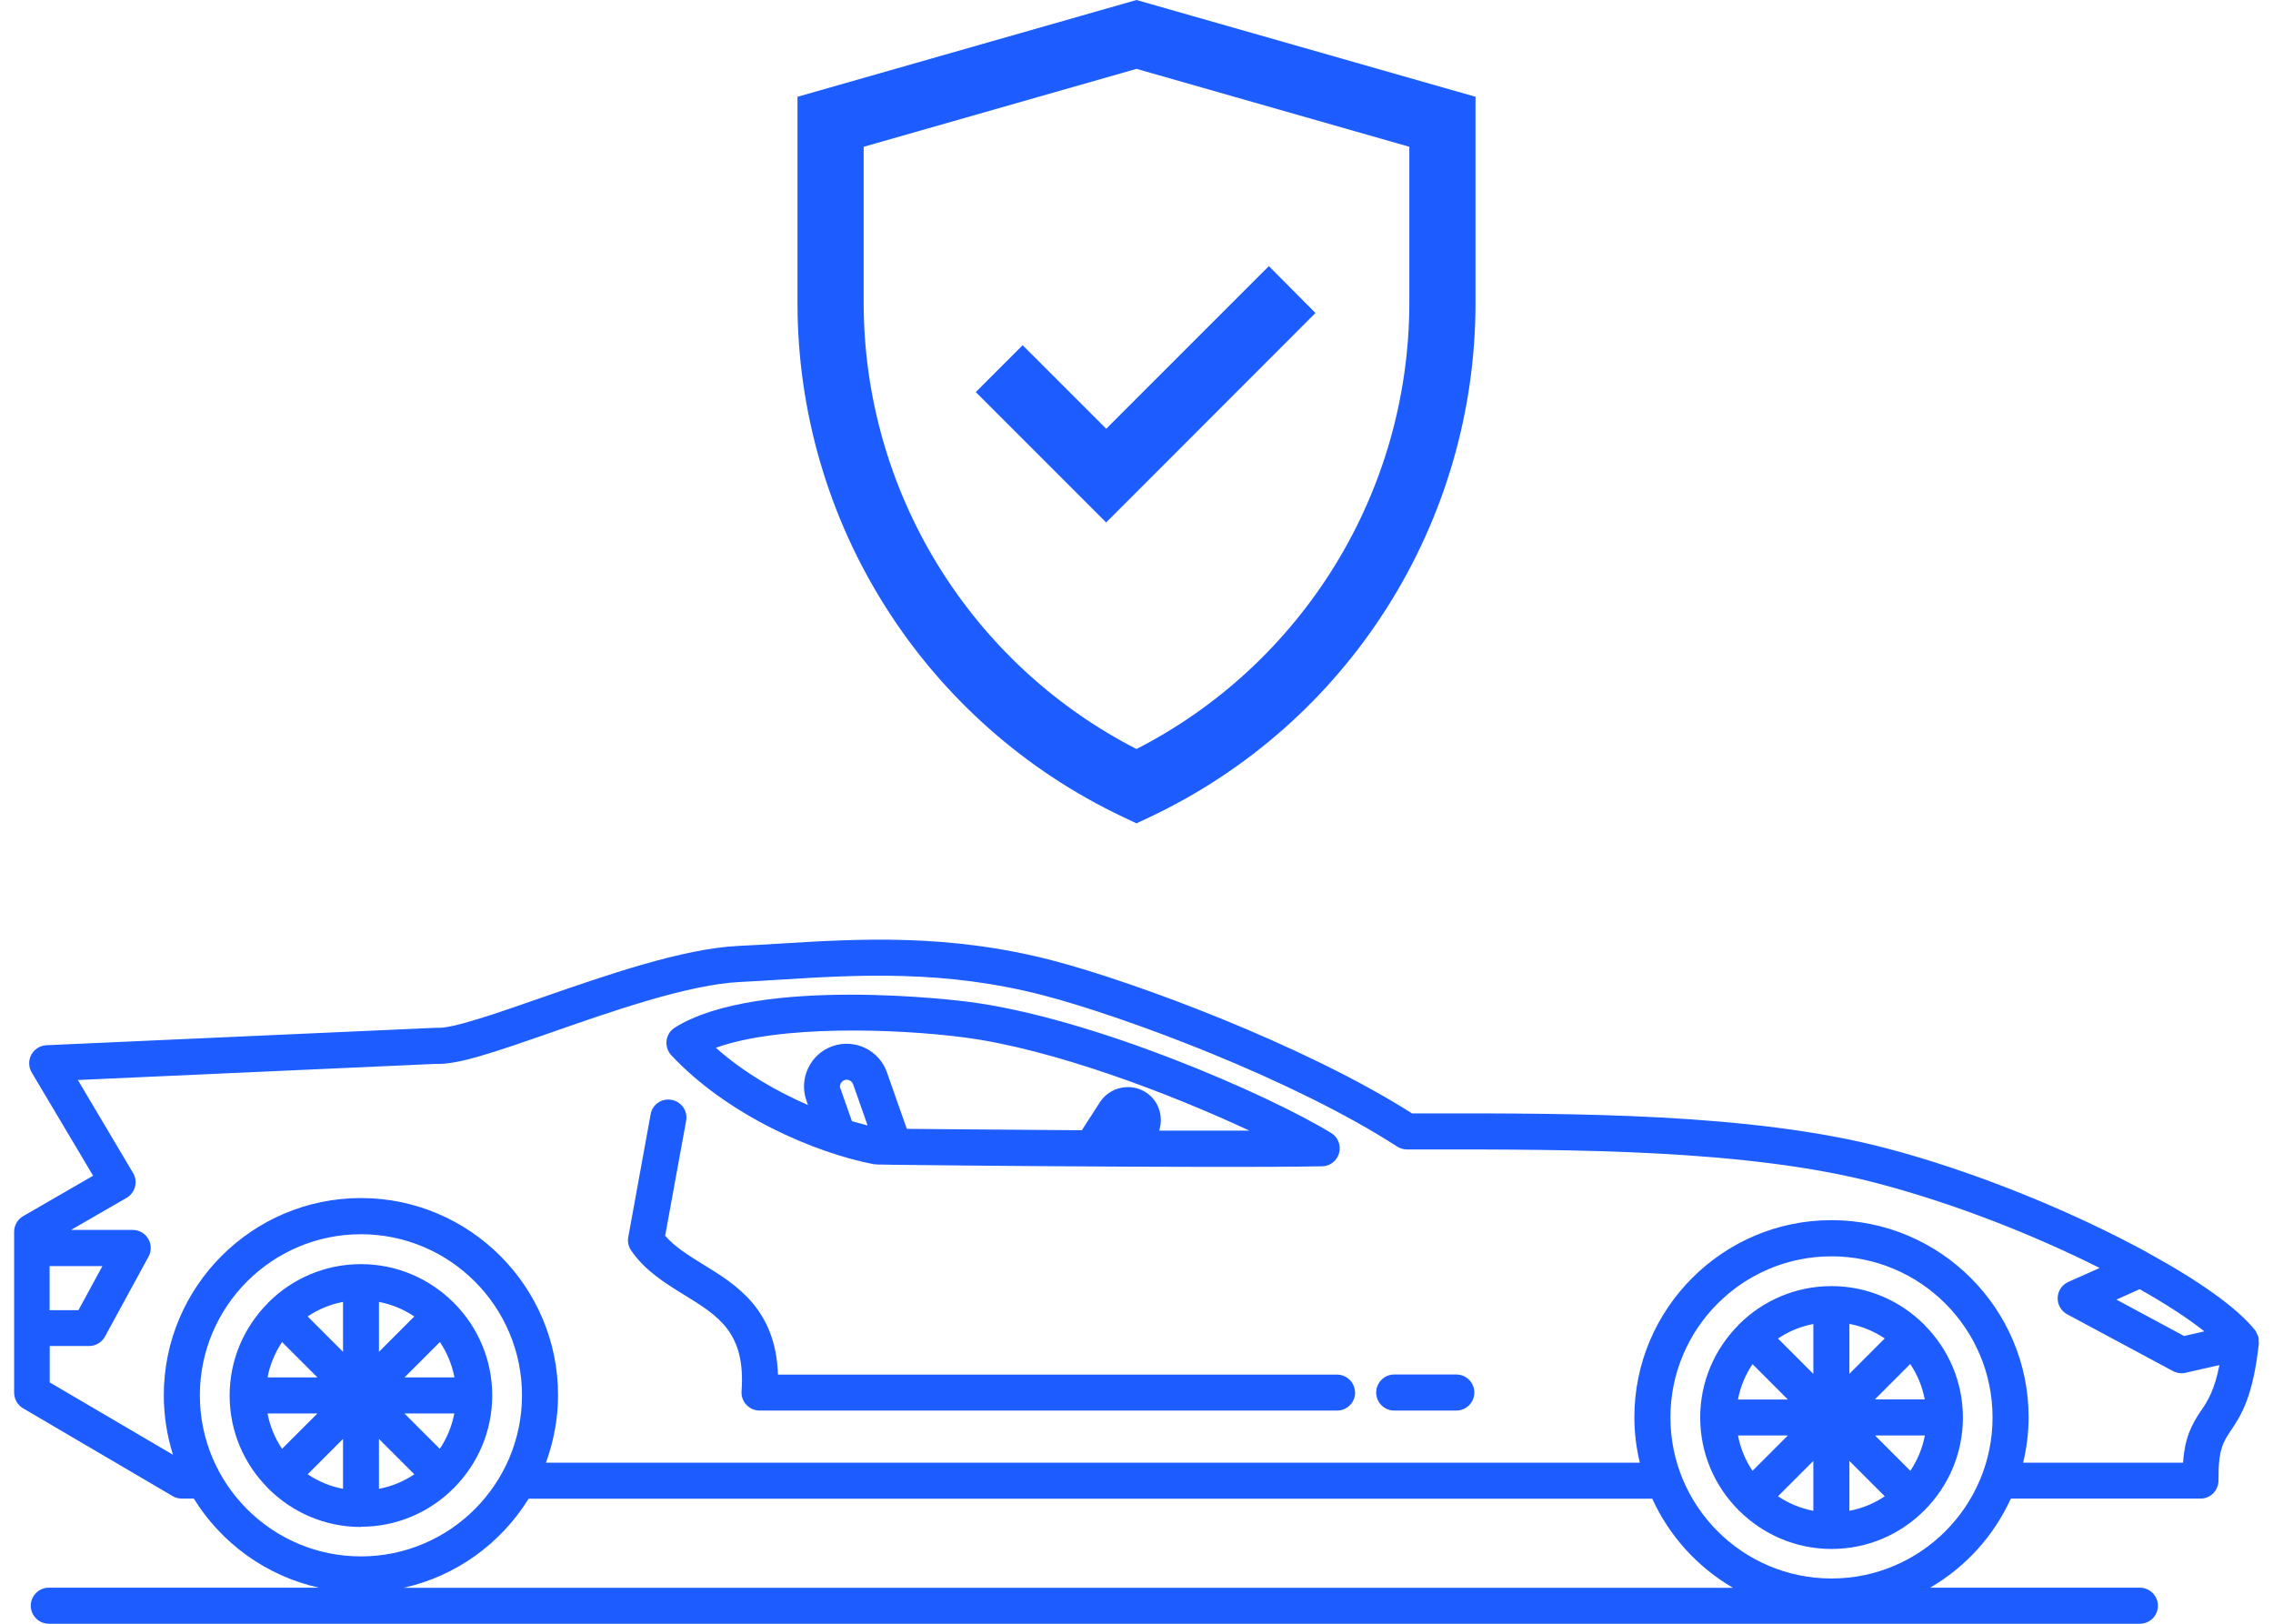 <svg width="154" height="110" viewBox="0 0 154 110" fill="none" xmlns="http://www.w3.org/2000/svg">
<g id="Group 4">
<path id="Vector" d="M77 0L54.032 6.556V20.581C54.04 27.861 56.112 34.992 60.012 41.138C63.913 47.291 69.468 52.208 76.047 55.328L77 55.777L77.953 55.328C84.533 52.208 90.095 47.291 93.988 41.138C97.888 34.984 99.96 27.861 99.968 20.581V6.556L77 0ZM95.485 20.581C95.469 26.821 93.736 32.935 90.474 38.254C87.212 43.572 82.555 47.898 77 50.742C71.445 47.898 66.788 43.572 63.526 38.254C60.264 32.935 58.531 26.821 58.515 20.581V9.944L77 4.665L95.485 9.944V20.581ZM74.951 29.043L85.967 18.028L89.126 21.203L74.944 35.394L66.111 26.561L69.286 23.386L74.944 29.043H74.951Z" fill="#1D5CFF"/>
<path id="Vector_2" d="M153.027 90.799C153.027 90.736 153.027 90.68 153.027 90.617C153.027 90.602 153.011 90.594 153.011 90.586C152.987 90.499 152.94 90.428 152.909 90.341C152.877 90.271 152.853 90.208 152.814 90.152C152.814 90.152 152.814 90.137 152.798 90.129C151.585 88.6 148.937 86.741 145.565 84.897C145.526 84.881 145.494 84.85 145.463 84.834C140.396 82.068 133.715 79.326 127.687 77.758C118.65 75.403 106.602 75.418 96.919 75.426H95.666C88.378 70.793 76.906 66.531 71.366 65.081C64.251 63.221 58.129 63.599 52.732 63.93C51.81 63.986 50.92 64.041 50.037 64.08C46.208 64.269 41.118 66.05 36.619 67.61C33.688 68.634 30.662 69.69 29.654 69.627H29.528L3.14 70.809C2.715 70.832 2.329 71.069 2.124 71.447C1.919 71.825 1.927 72.282 2.147 72.653L6.308 79.649L1.564 82.391C1.186 82.612 0.958 83.014 0.958 83.447V94.344C0.958 94.778 1.186 95.179 1.556 95.4L11.705 101.357C11.894 101.467 12.107 101.522 12.319 101.522H13.131C14.998 104.54 18.032 106.762 21.609 107.558H3.306C2.628 107.558 2.084 108.109 2.084 108.779C2.084 109.449 2.636 110 3.306 110H144.982C145.66 110 146.203 109.449 146.203 108.779C146.203 108.109 145.652 107.558 144.982 107.558H130.768C133.163 106.163 135.086 104.059 136.236 101.522H149.087C149.41 101.522 149.725 101.396 149.954 101.16C150.182 100.923 150.308 100.608 150.308 100.285C150.285 98.205 150.624 97.685 151.151 96.905C151.821 95.904 152.649 94.651 153.042 91.003C153.042 90.925 153.027 90.862 153.019 90.783L153.027 90.799ZM144.974 87.34C146.755 88.348 148.252 89.317 149.347 90.192L147.976 90.507L143.39 88.041L144.974 87.332V87.34ZM6.938 85.772L5.315 88.758H3.361V85.772H6.93H6.938ZM13.541 94.525C13.541 88.506 18.434 83.613 24.453 83.613C30.473 83.613 35.366 88.506 35.366 94.525C35.366 100.545 30.473 105.438 24.453 105.438C18.434 105.438 13.541 100.545 13.541 94.525ZM27.337 107.566C30.907 106.778 33.94 104.556 35.815 101.53H111.944C113.095 104.059 115.017 106.171 117.413 107.566H27.337ZM124.086 106.935C118.067 106.935 113.174 102.042 113.174 96.022C113.174 90.003 118.067 85.11 124.086 85.11C130.106 85.11 134.999 90.003 134.999 96.022C134.999 102.042 130.106 106.935 124.086 106.935ZM149.127 95.558C148.504 96.495 148.031 97.346 147.905 99.088H137.071C137.308 98.103 137.442 97.078 137.442 96.015C137.442 88.647 131.446 82.659 124.086 82.659C116.727 82.659 110.731 88.655 110.731 96.015C110.731 97.078 110.865 98.103 111.101 99.088H36.989C37.509 97.653 37.809 96.117 37.809 94.517C37.809 87.15 31.813 81.162 24.453 81.162C17.094 81.162 11.098 87.158 11.098 94.517C11.098 95.928 11.319 97.275 11.721 98.552L3.369 93.651V91.185H6.04C6.481 91.185 6.898 90.94 7.111 90.546L10.066 85.126C10.271 84.747 10.263 84.29 10.042 83.92C9.822 83.55 9.428 83.321 8.994 83.321H4.81L8.569 81.154C8.853 80.989 9.057 80.721 9.144 80.406C9.231 80.091 9.183 79.752 9.018 79.468L5.275 73.165L29.567 72.07C31.017 72.133 33.388 71.321 37.423 69.918C41.544 68.477 46.673 66.688 50.156 66.523C51.046 66.475 51.952 66.428 52.882 66.365C58.098 66.042 64.007 65.68 70.752 67.445C76.22 68.879 87.606 73.11 94.657 77.672C94.854 77.798 95.083 77.869 95.319 77.869H96.927C106.468 77.869 118.342 77.853 127.073 80.13C132.407 81.517 137.859 83.691 142.256 85.898L140.136 86.843C139.711 87.032 139.427 87.442 139.411 87.915C139.396 88.388 139.648 88.813 140.05 89.034L147.228 92.886C147.409 92.981 147.606 93.028 147.811 93.028C147.897 93.028 147.992 93.028 148.079 92.997L150.371 92.477C150.033 94.194 149.568 94.919 149.134 95.558H149.119H149.127ZM59.303 78.869C59.374 78.885 59.437 78.893 59.516 78.893C59.54 78.893 59.934 78.893 60.572 78.909C63.054 78.94 69.601 79.003 76.433 79.035C78.316 79.035 80.215 79.051 82.051 79.051C84.777 79.051 87.369 79.051 89.567 79.011C90.111 79.011 90.584 78.633 90.726 78.113C90.868 77.585 90.647 77.026 90.182 76.75C85.919 74.15 74.069 68.957 65.63 67.87C65.047 67.791 51.392 66.073 45.727 69.611C45.42 69.808 45.207 70.123 45.16 70.486C45.113 70.848 45.231 71.211 45.475 71.479C49.234 75.505 55.119 78.097 59.28 78.885V78.869H59.303ZM56.932 73.756C56.876 73.606 56.932 73.48 56.955 73.409C56.987 73.346 57.058 73.228 57.215 73.173C57.452 73.086 57.712 73.22 57.798 73.448L58.783 76.246C58.452 76.159 58.098 76.064 57.719 75.954L56.947 73.756H56.932ZM65.331 70.281C71.303 71.053 79.317 74.102 84.643 76.592C82.689 76.592 80.617 76.592 78.537 76.592C78.836 75.647 78.521 74.575 77.646 74.008C76.598 73.33 75.188 73.63 74.51 74.686L73.297 76.569C68.341 76.537 63.857 76.49 61.438 76.474L60.091 72.645C59.563 71.14 57.909 70.344 56.404 70.872C55.671 71.132 55.096 71.652 54.757 72.353C54.426 73.055 54.379 73.835 54.639 74.567L54.741 74.859C52.677 73.961 50.439 72.7 48.501 70.982C52.771 69.438 60.595 69.666 65.339 70.281H65.331ZM130.398 89.766C130.398 89.766 130.382 89.743 130.374 89.735C130.366 89.727 130.35 89.719 130.342 89.711C128.727 88.112 126.521 87.127 124.086 87.127C121.652 87.127 119.438 88.112 117.83 89.711C117.83 89.711 117.807 89.727 117.799 89.735C117.791 89.743 117.783 89.758 117.775 89.774C116.176 91.389 115.191 93.596 115.191 96.03C115.191 98.465 116.176 100.679 117.775 102.286C117.775 102.286 117.791 102.31 117.799 102.326C117.799 102.326 117.822 102.342 117.838 102.349C119.453 103.949 121.66 104.934 124.094 104.934C126.529 104.934 128.743 103.949 130.35 102.349C130.35 102.349 130.374 102.334 130.382 102.326C130.39 102.318 130.398 102.302 130.405 102.294C132.005 100.679 132.99 98.473 132.99 96.038C132.99 93.603 132.005 91.389 130.405 89.782L130.398 89.766ZM129.428 99.639L127.033 97.244H130.413C130.248 98.118 129.909 98.922 129.428 99.639ZM117.751 97.244H121.132L118.736 99.639C118.256 98.93 117.917 98.118 117.751 97.244ZM118.736 92.414L121.132 94.809H117.751C117.917 93.934 118.256 93.131 118.736 92.414ZM125.3 89.688C126.174 89.853 126.978 90.192 127.695 90.672L125.3 93.068V89.688ZM122.857 93.076L120.462 90.68C121.171 90.2 121.983 89.861 122.857 89.695V93.076ZM122.857 98.969V102.349C121.983 102.184 121.179 101.845 120.462 101.365L122.857 98.969ZM125.3 98.969L127.695 101.365C126.986 101.845 126.174 102.184 125.3 102.349V98.969ZM127.025 94.801L129.421 92.406C129.901 93.115 130.24 93.927 130.405 94.801H127.025ZM24.453 103.429C26.896 103.429 29.102 102.444 30.709 100.845C30.709 100.845 30.733 100.829 30.741 100.821C30.749 100.813 30.757 100.797 30.765 100.789C32.364 99.174 33.349 96.968 33.349 94.533C33.349 92.099 32.364 89.885 30.765 88.277C30.765 88.277 30.749 88.254 30.741 88.246C30.733 88.238 30.717 88.23 30.709 88.222C29.094 86.623 26.888 85.638 24.453 85.638C22.019 85.638 19.805 86.623 18.197 88.222C18.197 88.222 18.174 88.238 18.166 88.246C18.158 88.254 18.15 88.269 18.142 88.285C16.543 89.9 15.558 92.106 15.558 94.541C15.558 96.976 16.543 99.19 18.142 100.797C18.142 100.797 18.158 100.821 18.166 100.837C18.166 100.837 18.189 100.852 18.197 100.86C19.812 102.46 22.019 103.445 24.453 103.445V103.429ZM18.126 95.754H21.507L19.111 98.15C18.631 97.441 18.292 96.629 18.126 95.754ZM19.111 90.917L21.507 93.312H18.126C18.292 92.437 18.631 91.634 19.111 90.917ZM30.788 93.312H27.408L29.803 90.917C30.284 91.626 30.623 92.437 30.788 93.312ZM29.796 98.15L27.4 95.754H30.78C30.615 96.629 30.276 97.433 29.796 98.15ZM28.07 99.875C27.361 100.356 26.549 100.695 25.675 100.86V97.48L28.07 99.875ZM25.675 91.579V88.198C26.549 88.364 27.353 88.703 28.07 89.183L25.675 91.579ZM23.24 91.579L20.845 89.183C21.554 88.703 22.365 88.364 23.24 88.198V91.579ZM23.24 97.48V100.86C22.365 100.695 21.562 100.356 20.845 99.875L23.24 97.48ZM91.813 94.336C91.813 95.014 91.261 95.558 90.592 95.558H51.463C51.125 95.558 50.802 95.416 50.565 95.164C50.329 94.912 50.218 94.581 50.242 94.242C50.526 90.286 48.69 89.16 46.365 87.726C45.058 86.922 43.71 86.095 42.757 84.708C42.576 84.448 42.505 84.117 42.568 83.802L44.081 75.489C44.199 74.827 44.837 74.378 45.507 74.512C46.169 74.63 46.618 75.276 46.484 75.938L45.066 83.715C45.719 84.479 46.657 85.047 47.642 85.661C49.856 87.016 52.566 88.679 52.708 93.123H90.584C91.261 93.123 91.805 93.674 91.805 94.344L91.813 94.336ZM99.889 94.336C99.889 95.014 99.338 95.558 98.668 95.558H94.46C93.783 95.558 93.239 95.006 93.239 94.336C93.239 93.666 93.791 93.115 94.46 93.115H98.668C99.346 93.115 99.889 93.666 99.889 94.336Z" fill="#1D5CFF"/>
</g>
</svg>
